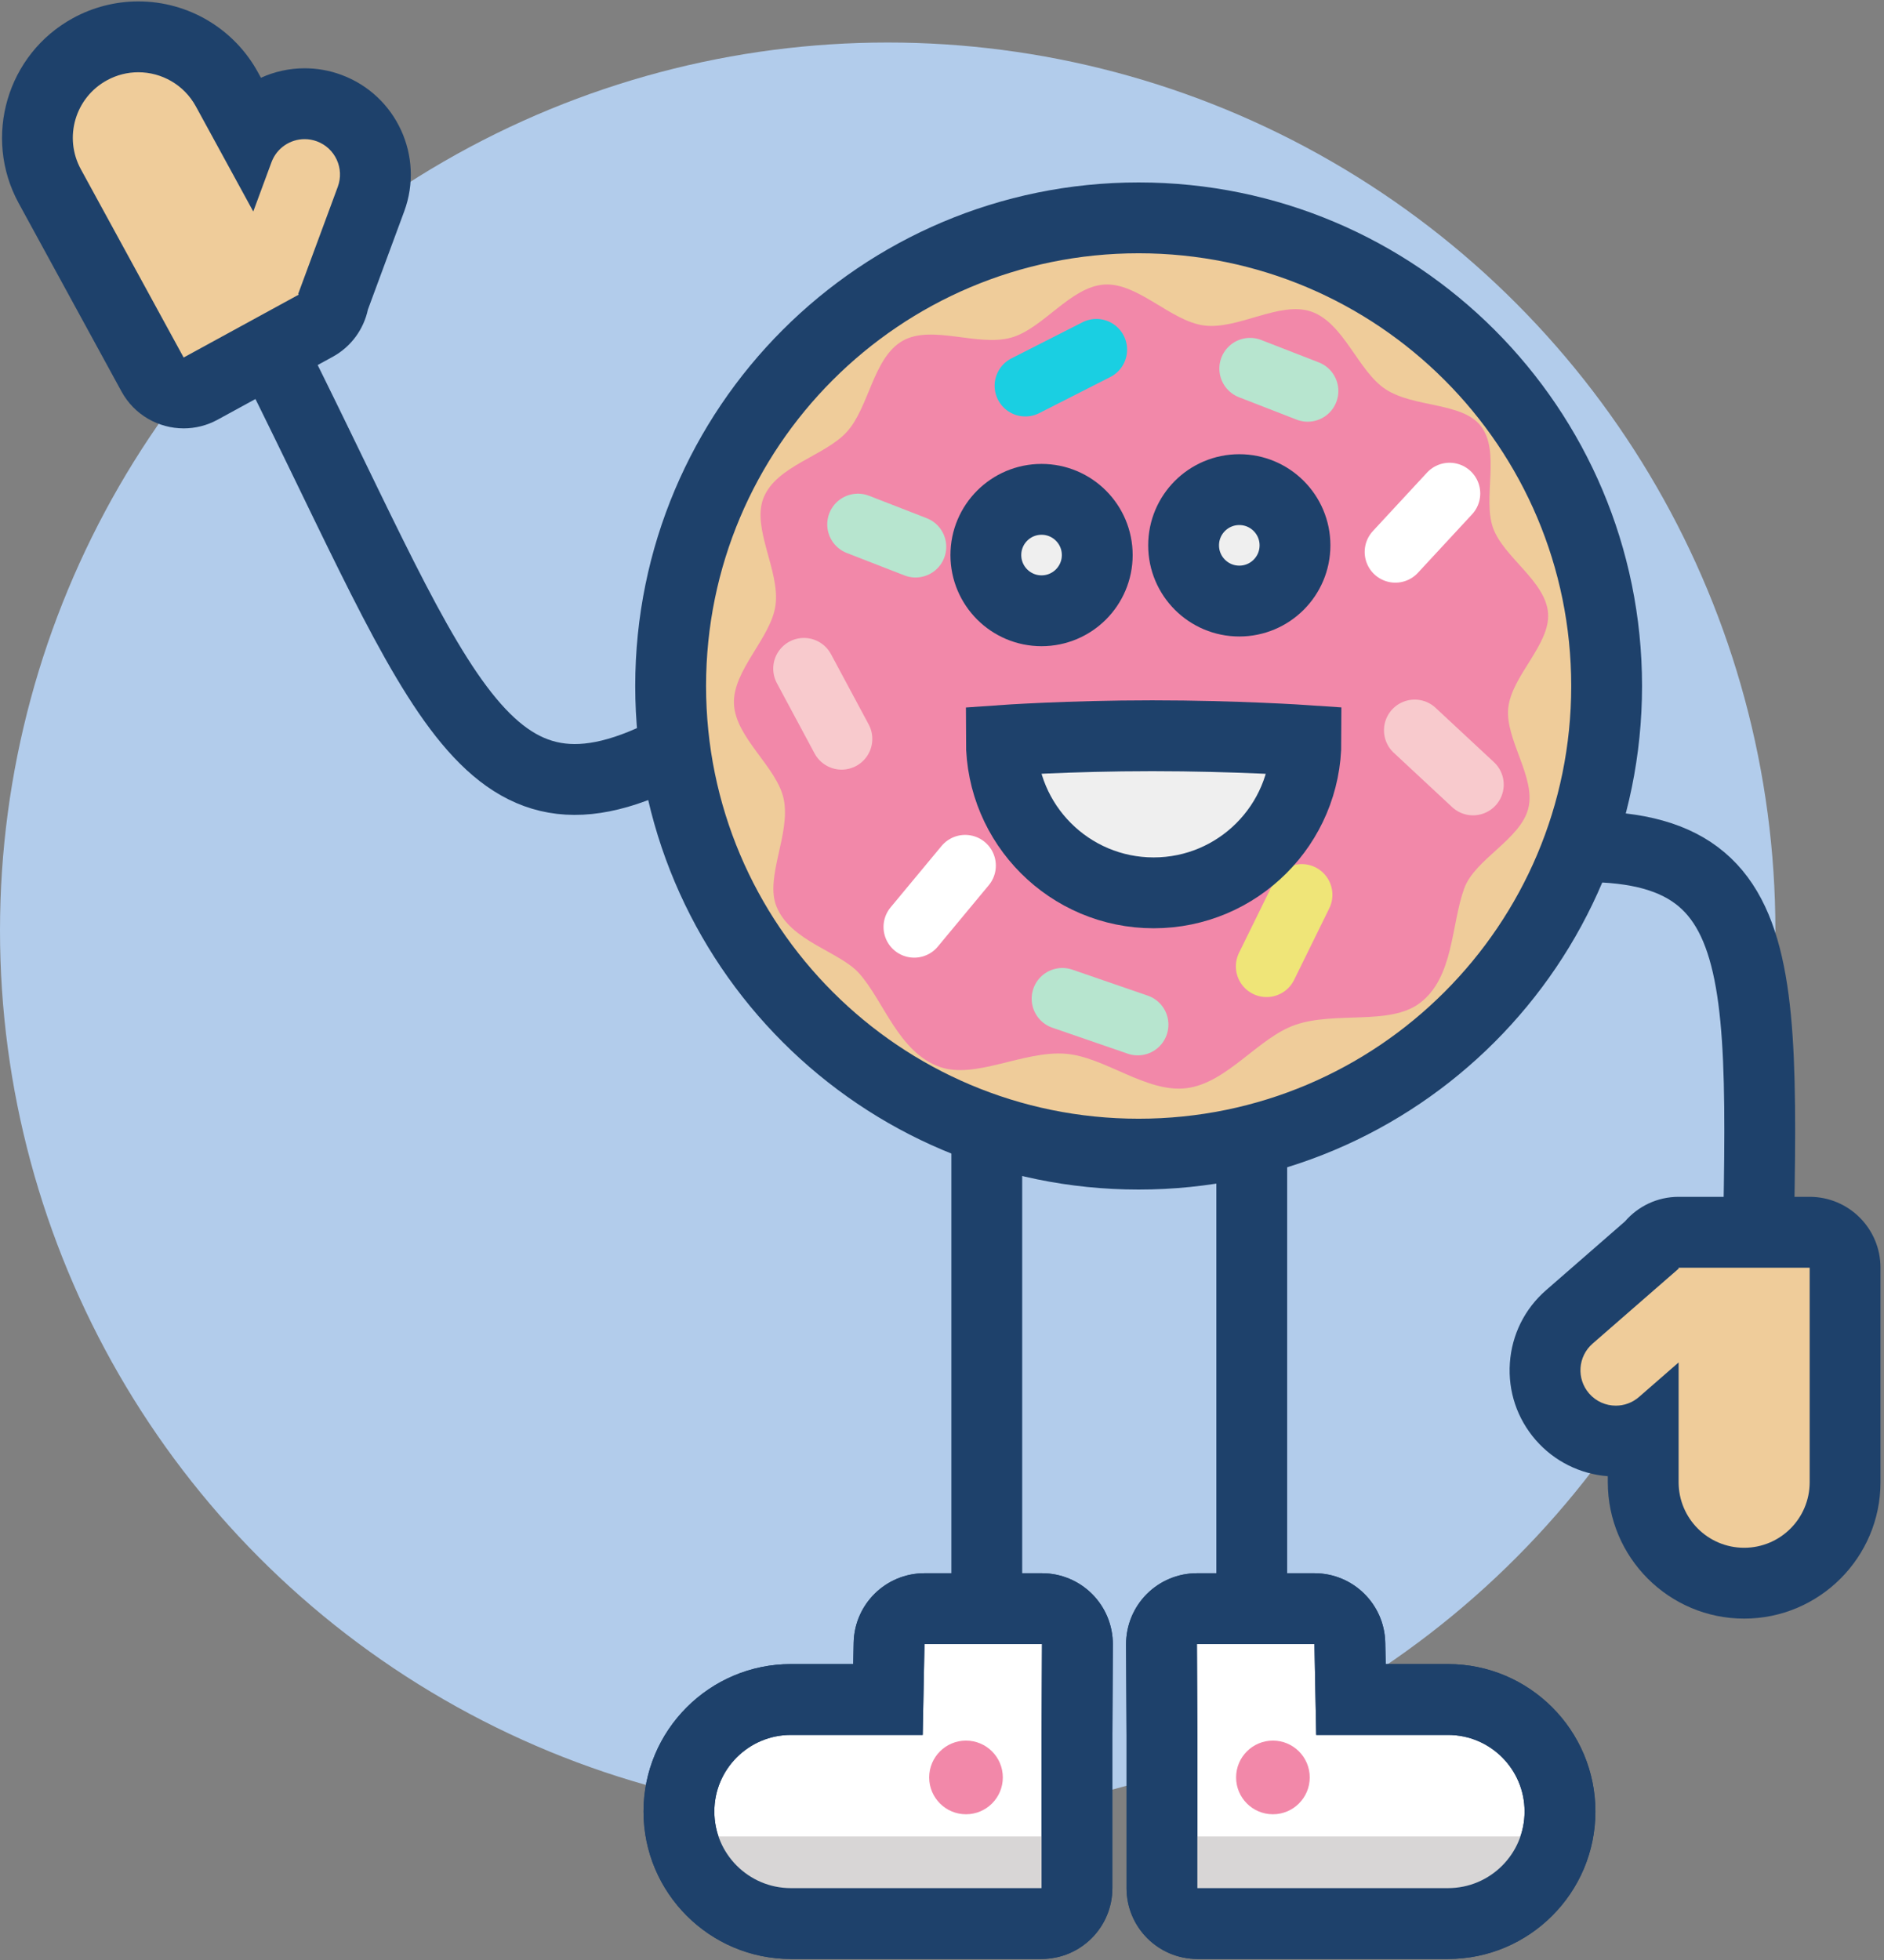 <svg xmlns="http://www.w3.org/2000/svg" width="399" height="415" viewBox="0 0 399 415">
  <rect x="0" y="0" width="399" height="415" fill="#808080" stroke="none"/>
  <g fill="none" fill-rule="evenodd">
    <circle cx="188" cy="197" r="188" fill="#B2CCEB"/>
    <path fill="#EFCC9A" fill-rule="nonzero" stroke="#1E416B" stroke-width="15" d="M241.144,46.123 C186.405,46.123 142.031,90.496 142.031,145.236 C142.031,199.974 186.405,244.349 241.144,244.349 C295.883,244.349 340.257,199.974 340.257,145.236 C340.257,90.496 295.883,46.123 241.144,46.123 Z M241.144,175.029 C224.688,175.029 211.348,161.691 211.348,145.236 C211.348,128.779 224.688,115.441 241.144,115.441 C257.6,115.441 270.94,128.779 270.94,145.236 C270.939,161.691 257.6,175.029 241.144,175.029 Z"/>
    <path fill="#F288A9" d="M179.324,91.459 C174.645,96.578 164.351,98.612 161.679,105.467 C159.181,111.875 165.199,120.843 164.245,128.097 C163.331,135.05 155.118,141.901 155.441,149.047 C155.766,156.242 164.587,162.405 165.984,169.214 C167.485,176.531 161.933,185.775 164.454,191.947 C167.468,199.324 177.815,201.447 181.933,206.053 C187.181,211.923 190.304,222.803 199.03,225.882 C206.577,228.544 216.717,222.425 225.613,223.089 C233.925,223.709 242.767,231.435 251.277,230.382 C259.86,229.32 266.507,219.672 274.323,216.978 C282.815,214.049 294.265,217.164 300.653,212.393 C307.932,206.957 307.29,195.778 310.103,188.076 C312.374,181.861 322.039,177.716 323.678,171.114 C325.306,164.563 318.696,156.493 319.426,149.85 C320.173,143.049 328.341,136.417 327.854,129.824 C327.348,122.985 318.327,117.936 316.166,111.659 C313.984,105.318 317.812,95.594 313.603,90.181 C309.666,85.121 299.414,86.342 293.416,82.393 C287.611,78.571 284.604,68.338 277.672,65.961 C271.035,63.685 262.2,69.831 255.017,68.912 C247.96,68.009 241.019,59.808 233.892,60.243 C226.694,60.683 220.862,69.668 214.056,71.505 C207.024,73.402 197.329,68.701 191.223,72.122 C184.889,75.67 184.099,86.235 179.324,91.459 Z"/>
    <path stroke="#F8CACD" stroke-linecap="round" stroke-width="13" d="M178.24,156.441 L170.258,141.562"/>
    <path stroke="#1ACFE2" stroke-linecap="round" stroke-width="13" d="M232.199,74.025 L217.146,81.671"/>
    <path stroke="#FFF" stroke-linecap="round" stroke-width="13" d="M295.516,116.858 L306.99,104.471"/>
    <path stroke="#B7E5CF" stroke-linecap="round" stroke-width="13" d="M224.99,211.435 L240.953,216.935"/>
    <path stroke="#EFE578" stroke-linecap="round" stroke-width="13" d="M275.683,189.441 L268.236,204.593"/>
    <path stroke="#FFF" stroke-linecap="round" stroke-width="13" d="M193.617,196.25 L204.404,183.261"/>
    <path stroke="#B7E5CF" stroke-linecap="round" stroke-width="13" d="M181.696 111.018L193.898 115.764M264.74 78.036L276.942 82.782"/>
    <path stroke="#F8CACD" stroke-linecap="round" stroke-width="13" d="M299.604,154.615 L311.964,166.117"/>
    <path fill="#EFEFEF" stroke="#1E416B" stroke-width="15" d="M276.583,156.773 C276.583,174.587 262.141,189.028 244.325,189.028 C226.509,189.028 212.067,174.588 212.067,156.773 C212.067,156.773 226.206,155.77 244.021,155.77 C261.838,155.77 276.583,156.773 276.583,156.773 Z"/>
    <circle cx="220.583" cy="117.514" r="11.795" fill="#EFEFEF" stroke="#1E416B" stroke-width="15"/>
    <circle cx="262.462" cy="115.458" r="11.795" fill="#EFEFEF" stroke="#1E416B" stroke-width="15"/>
    <path stroke="#1E416B" stroke-width="15" d="M141.459 159.329C100.933 179.896 92.633 143.657 54.616 68.752M335.512 179.237C380.959 179.237 371.959 215.309 371.959 299.309M208.983 239.01L208.983 370.308M265.101 241.427L265.101 368.308"/>
    <g transform="translate(136 333)">
      <path fill="#FFF" d="M31.502,74.243 C18.424,74.243 7.785,63.603 7.785,50.526 C7.785,37.449 18.424,26.809 31.502,26.809 L52.057,26.809 L52.29,14.931 C52.37,10.846 55.704,7.577 59.789,7.577 L84.68,7.577 C86.675,7.577 88.589,8.372 89.996,9.787 C91.403,11.201 92.189,13.119 92.18,15.114 L92.084,34.345 L92.084,66.741 C92.084,70.884 88.727,74.241 84.584,74.241 L31.502,74.241 L31.502,74.243 Z"/>
      <path fill="#1E416B" fill-rule="nonzero" d="M84.679,15.078 L84.583,34.309 L84.583,66.743 L31.502,66.743 C22.545,66.743 15.285,59.483 15.285,50.526 C15.285,41.569 22.545,34.309 31.502,34.309 L59.411,34.309 L59.788,15.078 L84.679,15.078 Z M84.679,0.078 L59.788,0.078 C51.618,0.078 44.951,6.616 44.791,14.784 L44.702,19.309 L31.502,19.309 C14.289,19.309 0.285,33.313 0.285,50.526 C0.285,67.739 14.289,81.743 31.502,81.743 L84.583,81.743 C92.867,81.743 99.583,75.027 99.583,66.743 L99.583,34.347 L99.679,15.152 C99.699,11.162 98.127,7.327 95.312,4.498 C92.497,1.669 88.67,0.078 84.679,0.078 Z"/>
    </g>
    <path fill="#EFCC9A" d="M38.901,83.193 C36.246,83.193 33.674,81.78 32.312,79.287 L10.54,39.425 C4.89,29.079 8.71,16.066 19.054,10.417 C22.191,8.704 25.73,7.798 29.289,7.798 C37.118,7.798 44.311,12.065 48.061,18.932 L52.8,27.61 C55.599,24.114 59.894,21.959 64.515,21.959 C66.291,21.959 68.04,22.272 69.713,22.892 C73.467,24.281 76.457,27.048 78.13,30.684 C79.803,34.321 79.96,38.392 78.571,42.147 L70.665,63.526 C70.321,65.756 68.979,67.807 66.846,68.972 L42.49,82.274 C41.348,82.897 40.116,83.193 38.901,83.193 Z"/>
    <path fill="#1E416B" fill-rule="nonzero" d="M29.29,15.297 C34.201,15.297 38.96,17.911 41.48,22.526 L50.166,38.428 L53.637,44.782 L57.494,34.35 C58.612,31.328 61.473,29.457 64.517,29.457 C65.379,29.457 66.257,29.607 67.113,29.924 C70.992,31.359 72.973,35.664 71.539,39.543 L68.147,48.713 L63.155,62.21 L63.252,62.388 L38.895,75.692 L17.122,35.83 C13.448,29.102 15.923,20.673 22.649,16.999 C24.762,15.845 27.042,15.297 29.29,15.297 Z M29.291,0.297 C29.29,0.297 29.29,0.297 29.291,0.297 C24.479,0.297 19.696,1.52 15.46,3.834 C1.486,11.466 -3.674,29.044 3.957,43.019 L25.73,82.882 C28.454,87.869 33.599,90.694 38.908,90.694 C41.338,90.694 43.802,90.102 46.085,88.856 L70.442,75.552 C74.427,73.375 77.032,69.653 77.918,65.535 L82.215,53.915 L85.606,44.746 C89.907,33.116 83.945,20.156 72.315,15.854 C69.807,14.926 67.183,14.456 64.516,14.456 C61.264,14.456 58.118,15.168 55.262,16.465 L54.644,15.334 C49.579,6.061 39.864,0.298 29.291,0.297 Z"/>
    <g transform="translate(319 253)">
      <path fill="#EFCC9A" d="M50.381,82.185 C38.594,82.185 29.004,72.595 29.004,60.808 L29.004,50.927 C27.182,51.694 25.211,52.097 23.203,52.097 C23.202,52.097 23.202,52.097 23.202,52.097 C18.865,52.096 14.746,50.222 11.899,46.953 C9.269,43.935 7.972,40.074 8.247,36.08 C8.522,32.087 10.336,28.439 13.354,25.809 L30.542,10.835 C31.912,9.042 34.073,7.886 36.504,7.886 L64.258,7.886 C68.401,7.886 71.758,11.243 71.758,15.386 L71.758,60.807 C71.758,72.595 62.168,82.185 50.381,82.185 Z"/>
      <path fill="#1E416B" fill-rule="nonzero" d="M64.258,15.387 L64.258,60.808 C64.258,68.473 58.045,74.685 50.381,74.685 C42.716,74.685 36.504,68.473 36.504,60.808 L36.504,42.688 L36.504,35.449 L28.118,42.755 C26.699,43.991 24.947,44.598 23.202,44.598 C21.113,44.598 19.034,43.728 17.555,42.029 C14.838,38.911 15.163,34.182 18.282,31.466 L25.654,25.044 L36.505,15.591 L36.505,15.389 L64.258,15.389 L64.258,15.387 Z M64.258,0.387 L36.504,0.387 C31.962,0.387 27.892,2.406 25.142,5.594 L15.8,13.733 L8.429,20.154 C3.899,24.101 1.178,29.574 0.766,35.566 C0.354,41.558 2.299,47.353 6.245,51.881 C10.141,56.355 15.63,59.089 21.504,59.532 L21.504,60.807 C21.504,76.73 34.458,89.684 50.381,89.684 C66.304,89.684 79.258,76.73 79.258,60.807 L79.258,15.386 C79.258,7.103 72.542,0.387 64.258,0.387 Z"/>
    </g>
    <circle cx="204.583" cy="376.308" r="7.798" fill="#F288A9"/>
    <path fill="#FFF" stroke="#D8D6D6" stroke-linejoin="round" stroke-width="15" d="M224.083,396.308 L146.583,396.308"/>
    <path fill="#1E416B" fill-rule="nonzero" d="M220.679,348.078 L220.583,367.309 L220.583,399.743 L167.502,399.743 C158.545,399.743 151.285,392.483 151.285,383.526 C151.285,374.569 158.545,367.309 167.502,367.309 L195.411,367.309 L195.788,348.078 L220.679,348.078 Z M220.679,333.078 L195.788,333.078 C187.618,333.078 180.951,339.616 180.791,347.784 L180.702,352.309 L167.502,352.309 C150.289,352.309 136.285,366.313 136.285,383.526 C136.285,400.739 150.289,414.743 167.502,414.743 L220.583,414.743 C228.867,414.743 235.583,408.027 235.583,399.743 L235.583,367.347 L235.679,348.152 C235.699,344.162 234.127,340.327 231.312,337.498 C228.497,334.669 224.67,333.078 220.679,333.078 Z"/>
    <g transform="translate(238 333)">
      <path fill="#FFF" d="M15.583,74.243 C11.44,74.243 8.083,70.886 8.083,66.743 L8.083,34.309 L7.987,15.115 C7.977,13.12 8.763,11.202 10.171,9.788 C11.578,8.373 13.492,7.578 15.487,7.578 L40.378,7.578 C44.463,7.578 47.797,10.847 47.877,14.932 L48.109,26.81 L68.664,26.81 C81.741,26.81 92.381,37.45 92.381,50.527 C92.381,63.604 81.741,74.244 68.664,74.244 L15.583,74.244 L15.583,74.243 Z"/>
      <path fill="#1E416B" fill-rule="nonzero" d="M40.378,15.078 L40.755,34.309 L68.664,34.309 C77.621,34.309 84.881,41.569 84.881,50.526 C84.881,59.483 77.621,66.743 68.664,66.743 L15.583,66.743 L15.583,34.309 L15.487,15.078 L40.378,15.078 Z M40.378,0.078 L15.487,0.078 C11.496,0.078 7.67,1.669 4.854,4.498 C2.038,7.327 0.467,11.162 0.487,15.152 L0.583,34.347 L0.583,66.743 C0.583,75.027 7.299,81.743 15.583,81.743 L68.664,81.743 C85.877,81.743 99.881,67.739 99.881,50.526 C99.881,33.313 85.877,19.309 68.664,19.309 L55.464,19.309 L55.375,14.784 C55.215,6.616 48.548,0.078 40.378,0.078 Z"/>
    </g>
    <circle cx="269.583" cy="376.308" r="7.798" fill="#F288A9"/>
    <path fill="#FFF" stroke="#D8D6D6" stroke-linejoin="round" stroke-width="15" d="M250.083,396.308 L327.583,396.308"/>
    <path fill="#1E416B" fill-rule="nonzero" d="M278.378,348.078 L278.755,367.309 L306.664,367.309 C315.621,367.309 322.881,374.569 322.881,383.526 C322.881,392.483 315.621,399.743 306.664,399.743 L253.583,399.743 L253.583,367.309 L253.487,348.078 L278.378,348.078 Z M278.378,333.078 L253.487,333.078 C249.496,333.078 245.67,334.669 242.854,337.498 C240.038,340.327 238.467,344.162 238.487,348.152 L238.583,367.347 L238.583,399.743 C238.583,408.027 245.299,414.743 253.583,414.743 L306.664,414.743 C323.877,414.743 337.881,400.739 337.881,383.526 C337.881,366.313 323.877,352.309 306.664,352.309 L293.464,352.309 L293.375,347.784 C293.215,339.616 286.548,333.078 278.378,333.078 Z"/>
  </g>
</svg>
